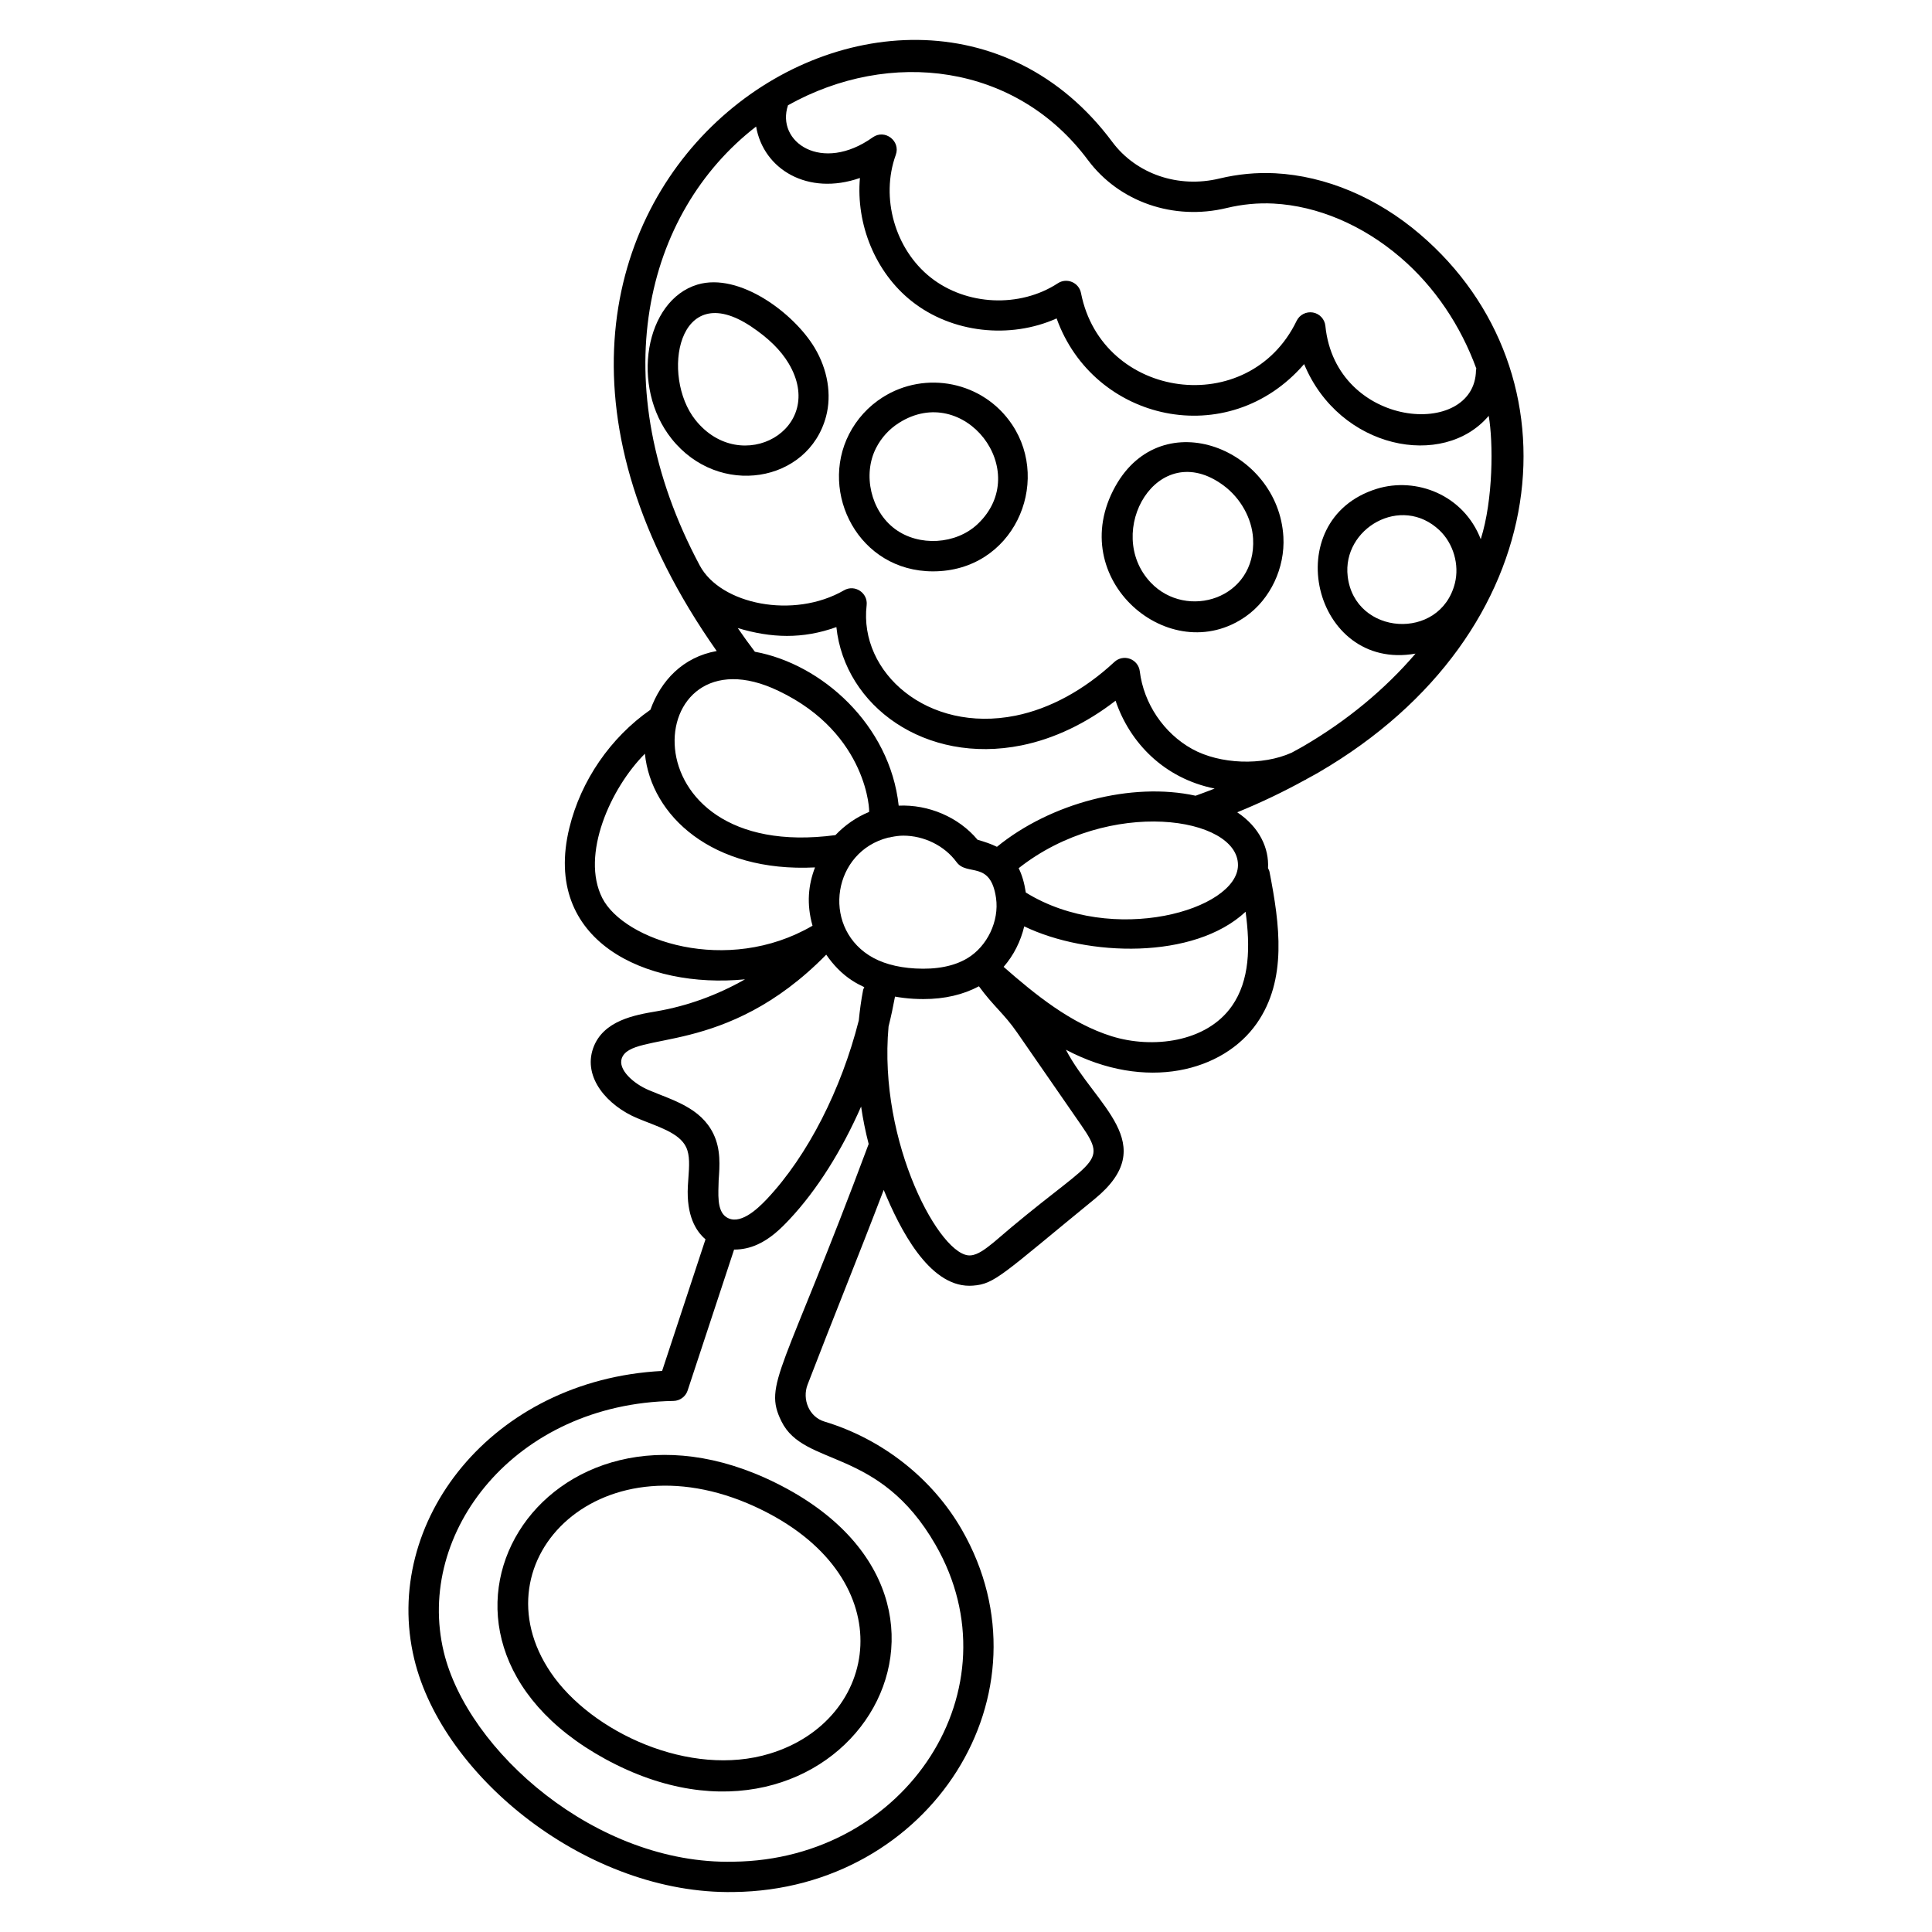 <?xml version="1.0" encoding="UTF-8"?>
<!-- Uploaded to: ICON Repo, www.svgrepo.com, Generator: ICON Repo Mixer Tools -->
<svg fill="#000000" width="800px" height="800px" version="1.1" viewBox="144 144 512 512" xmlns="http://www.w3.org/2000/svg">
 <g>
  <path d="m520.34 206.1c-11.359-9.734-25.004-15.484-38.434-16.184-4.926-0.246-9.867 0.227-14.711 1.387-10.914 2.652-22.082-1.168-28.43-9.695-55.055-73.926-189.5 14.59-104.83 134.92-8.945 1.598-14.801 7.844-17.57 15.566-10.586 7.387-18.406 18.742-21.477 31.289-7.344 30.039 20.312 42.719 46.551 40.148-7.269 4.141-15.227 7.07-23.52 8.488-5.625 0.957-14.125 2.402-16.727 9.762-2.762 7.812 3.809 15.258 11.73 18.57 5.266 2.199 11.039 3.754 12.906 7.648 1.043 2.172 0.828 5.109 0.602 8.211l-0.141 2.141c-0.41 7.797 2.125 11.91 4.676 14.082l-11.5 34.883c-45.168 2.359-74.398 40.055-65.688 76.34 7.535 31.391 46.168 62.453 84.684 61.75 52.188-0.605 85.266-52.797 60.441-96.008-7.805-13.594-21.086-24.047-36.438-28.676-4.039-1.223-5.938-5.875-4.445-9.781 6.797-17.695 13.211-33.359 20.176-51.602 4.305 10.43 11.918 25.402 22.703 25.402 0.312 0 0.621-0.016 0.938-0.035 5.824-0.426 7.688-2.871 32.242-22.945 17.848-14.59 0.148-24.711-7.602-39.566 21.219 11.191 41.699 5.746 50.594-7.004 8.078-11.582 6.09-26.195 3.359-40.172-0.07-0.348-0.242-0.633-0.391-0.938 0.305-5.211-2.199-10.836-8.156-14.816 6.371-2.602 12.289-5.445 17.91-8.543 0.082-0.035 0.172-0.062 0.254-0.102s0.133-0.113 0.211-0.156c1.055-0.586 2.137-1.145 3.172-1.75 63.582-37.02 69.742-106 26.906-142.62zm-88.023-19.684c8.281 11.113 22.707 16.105 36.766 12.707 4.094-0.984 8.266-1.391 12.418-1.176 11.652 0.613 23.59 5.672 33.617 14.262 9.121 7.797 15.988 18.141 20.129 29.477-0.02 0.145-0.094 0.27-0.094 0.422-0.246 18.266-37.145 15.59-39.914-11.738-0.18-1.789-1.527-3.246-3.301-3.555-1.766-0.297-3.535 0.586-4.316 2.207-12.656 26.203-51.59 20.93-57.145-7.359-0.547-2.801-3.773-4.152-6.141-2.59-10.09 6.586-24.273 5.93-33.719-1.551-9.449-7.484-13.328-21.145-9.227-32.473 1.336-3.688-2.902-6.934-6.109-4.648-13.477 9.602-25.727 1.25-22.453-8.508 27-15.098 60.418-11.094 79.488 14.523zm-24.117 182c-1.473-0.727-3.176-1.32-5.133-1.867-5.043-6.039-13.055-9.395-20.906-9.043-2.312-21.43-20.445-37.586-38.109-40.785-1.516-1.984-3.027-4.086-4.535-6.277 8.879 2.668 17.176 2.961 26.133-0.262 2.211 20.98 23.617 36.48 49.055 31.352 8.613-1.742 17.125-5.801 24.93-11.84 3.746 11.066 12.777 20.559 26.258 23.285-1.656 0.645-3.324 1.281-5.047 1.898-16.934-3.715-38.438 1.941-52.645 13.539zm-33.965 28.715c-12.488-8.074-9.449-27.441 5.129-31.152 0.281-0.043 0.566-0.055 0.832-0.156 1.051-0.211 2.117-0.367 3.191-0.367 5.434 0 10.883 2.613 14.109 7.008 2.797 3.836 9-0.559 10.461 9.5 0.883 6.102-2.312 12.824-7.602 15.988-3.547 2.121-8.199 3.016-13.785 2.707-5.016-0.285-9.164-1.477-12.336-3.527zm-23.902-70.027c23.875 11.363 24.18 32.562 23.973 32.027v0.027c0 0.008 0.004 0.012 0.004 0.02-3.363 1.367-6.406 3.5-8.918 6.137-56.691 7.555-51.66-55.859-15.059-38.211zm-46.723 54.883c-5.769-11.387 2.18-29.121 11.297-38.238 1.637 16.352 17.785 31.5 45.082 30.125-1.773 4.598-2.301 9.664-0.66 15.453-22.715 13.23-50.023 3.894-55.719-7.34zm12.418 50.945c-4.293-1.797-8.285-5.543-7.25-8.469 2.629-7.426 27.363-0.09 54.184-27.473 1.844 2.711 4.148 5.106 6.906 6.891 1 0.645 2.07 1.211 3.184 1.73-0.113 0.266-0.27 0.504-0.328 0.797-0.512 2.656-0.867 5.336-1.137 8.02-4.633 18.281-13.484 35.758-24.293 47.27-2.82 3.004-7.426 7.148-10.855 4.82-2.559-1.738-2.043-6.391-1.988-9.727 0.281-3.832 0.598-8.176-1.371-12.273-3.367-7.012-10.883-8.973-17.051-11.586zm35.055 87.723c6.031 12.301 25.844 6.606 40.852 32.75 21.812 37.957-7.539 83.426-53.562 83.965-36.406 0.844-70.492-29.422-76.77-55.586-7.617-31.734 18.941-65.816 60.875-66.523 1.707-0.031 3.215-1.137 3.75-2.762l12.32-37.367c0.039 0 0.074 0.016 0.117 0.016 1.992 0 4.051-0.434 6.008-1.312 3.441-1.535 6.117-4.094 8.492-6.625 7.418-7.902 13.945-18.383 19.035-29.961 0.492 3.34 1.156 6.648 2.004 9.918-22.734 61.023-28.004 63.543-23.121 73.488zm56.324-47.477c-2.246 1.836-4.262 3.367-6.16 3.508-7.852 0.816-24.586-29.727-21.77-60.652 0.66-2.633 1.219-5.273 1.707-7.922 1.574 0.277 3.207 0.477 4.918 0.578 0.883 0.047 1.754 0.074 2.606 0.074 5.656 0 10.566-1.168 14.715-3.387 3.84 5.289 6.606 7.176 10.133 12.27l17.031 24.609c7.434 10.75 2.863 8.402-23.18 30.922zm63.074-62.59c-6.769 9.703-21.168 11.379-31.898 8.02-10.809-3.383-20.215-11.012-28.613-18.379 2.668-3.051 4.527-6.781 5.461-10.73 16.727 8.059 44.984 8.891 58.664-3.875 1.25 9.246 1.125 18.172-3.613 24.965zm-54.629-30.062c-0.406-2.648-1.039-4.731-1.895-6.445 23.98-18.922 58.234-13.656 58.121-0.777-0.109 11.809-33.176 21.48-56.227 7.223zm85.301-83.777c-1.504-12.707 14.18-21.844 24.332-12.211 3.676 3.484 5.316 9.133 4.074 14.047-3.883 15.371-26.539 13.902-28.406-1.836zm35.262-9.852c-4.551-11.777-17.102-16.574-27.555-13.359-0.004 0-0.004 0.004-0.004 0.004-26.453 8.211-16.887 48.508 10.277 43.672-8 9.348-18.055 17.746-29.758 24.559-1.004 0.586-2.055 1.129-3.078 1.699-7.731 3.492-18.988 3.094-26.355-0.98-7.531-4.168-12.852-12.066-13.887-20.613-0.184-1.496-1.191-2.769-2.609-3.285-1.422-0.523-3.008-0.199-4.117 0.828-8.047 7.473-17.109 12.398-26.211 14.238-23.297 4.68-41.531-11.434-39.449-29.273 0.379-3.269-3.141-5.606-6-3.945-13.406 7.723-32.711 3.703-38.211-6.559-25.789-48.27-14.668-93.461 14.922-116.35 1.941 11.359 13.734 18.445 27.512 13.633-1.07 12.227 4.039 24.988 13.73 32.664 10.664 8.449 26.051 10.086 38.395 4.555 9.789 27.309 45.434 35.414 65.594 12.102 9.336 22.555 36.879 27.918 48.914 13.711 1.219 6.973 1.23 22.16-2.109 32.699z"/>
  <path d="m304.39 610.15c62.133 33.957 109.54-41.242 45.27-73.125-61.426-30.523-105.22 40.352-45.27 73.125zm43.617-1.422c-21.098 6.445-47.262-5.59-58.062-21.508-20.168-29.754 13.691-64.074 56.141-42.992 37.336 18.527 31.148 55.605 1.922 64.5z"/>
  <path d="m328.86 219.41c-13.926 4.152-17.883 27.039-6.879 40.867 12.484 15.699 36.242 11.664 40.926-5.887 1.543-5.789 0.445-12.426-3.012-18.215-5.5-9.203-19.969-20.031-31.035-16.766zm-0.586 35.863c-9.16-11.512-4.832-37.898 14.84-24.703 4.566 3.062 7.797 6.242 9.879 9.73 10.379 17.367-12.574 30.25-24.719 14.973z"/>
  <path d="m377.9 249.3c-3.777 2.398-6.856 5.777-8.898 9.777-7.945 15.551 2.535 36.34 22.254 36.34 21.27 0 31.41-23.285 20.961-38.891-7.684-11.48-23-14.414-34.316-7.227zm25.207 33.559c-5.758 5.465-15.602 6.047-21.961 1.297-6.356-4.746-8.59-14.363-4.981-21.43 1.387-2.715 3.477-5.016 6.047-6.641 17.305-11.016 35.664 12.758 20.895 26.773z"/>
  <path d="m439.6 272.84c-13.766 24.621 14.484 48.691 34.582 34.496 6.492-4.586 10.391-12.855 9.93-21.066-1.309-23.188-32.043-35.719-44.512-13.43zm9.344 25.531c-12.613-13.336 1.777-38.617 19.242-25.766 4.57 3.359 7.594 8.766 7.894 14.117 0.902 15.953-17.598 21.719-27.137 11.648z"/>
 </g>
</svg>